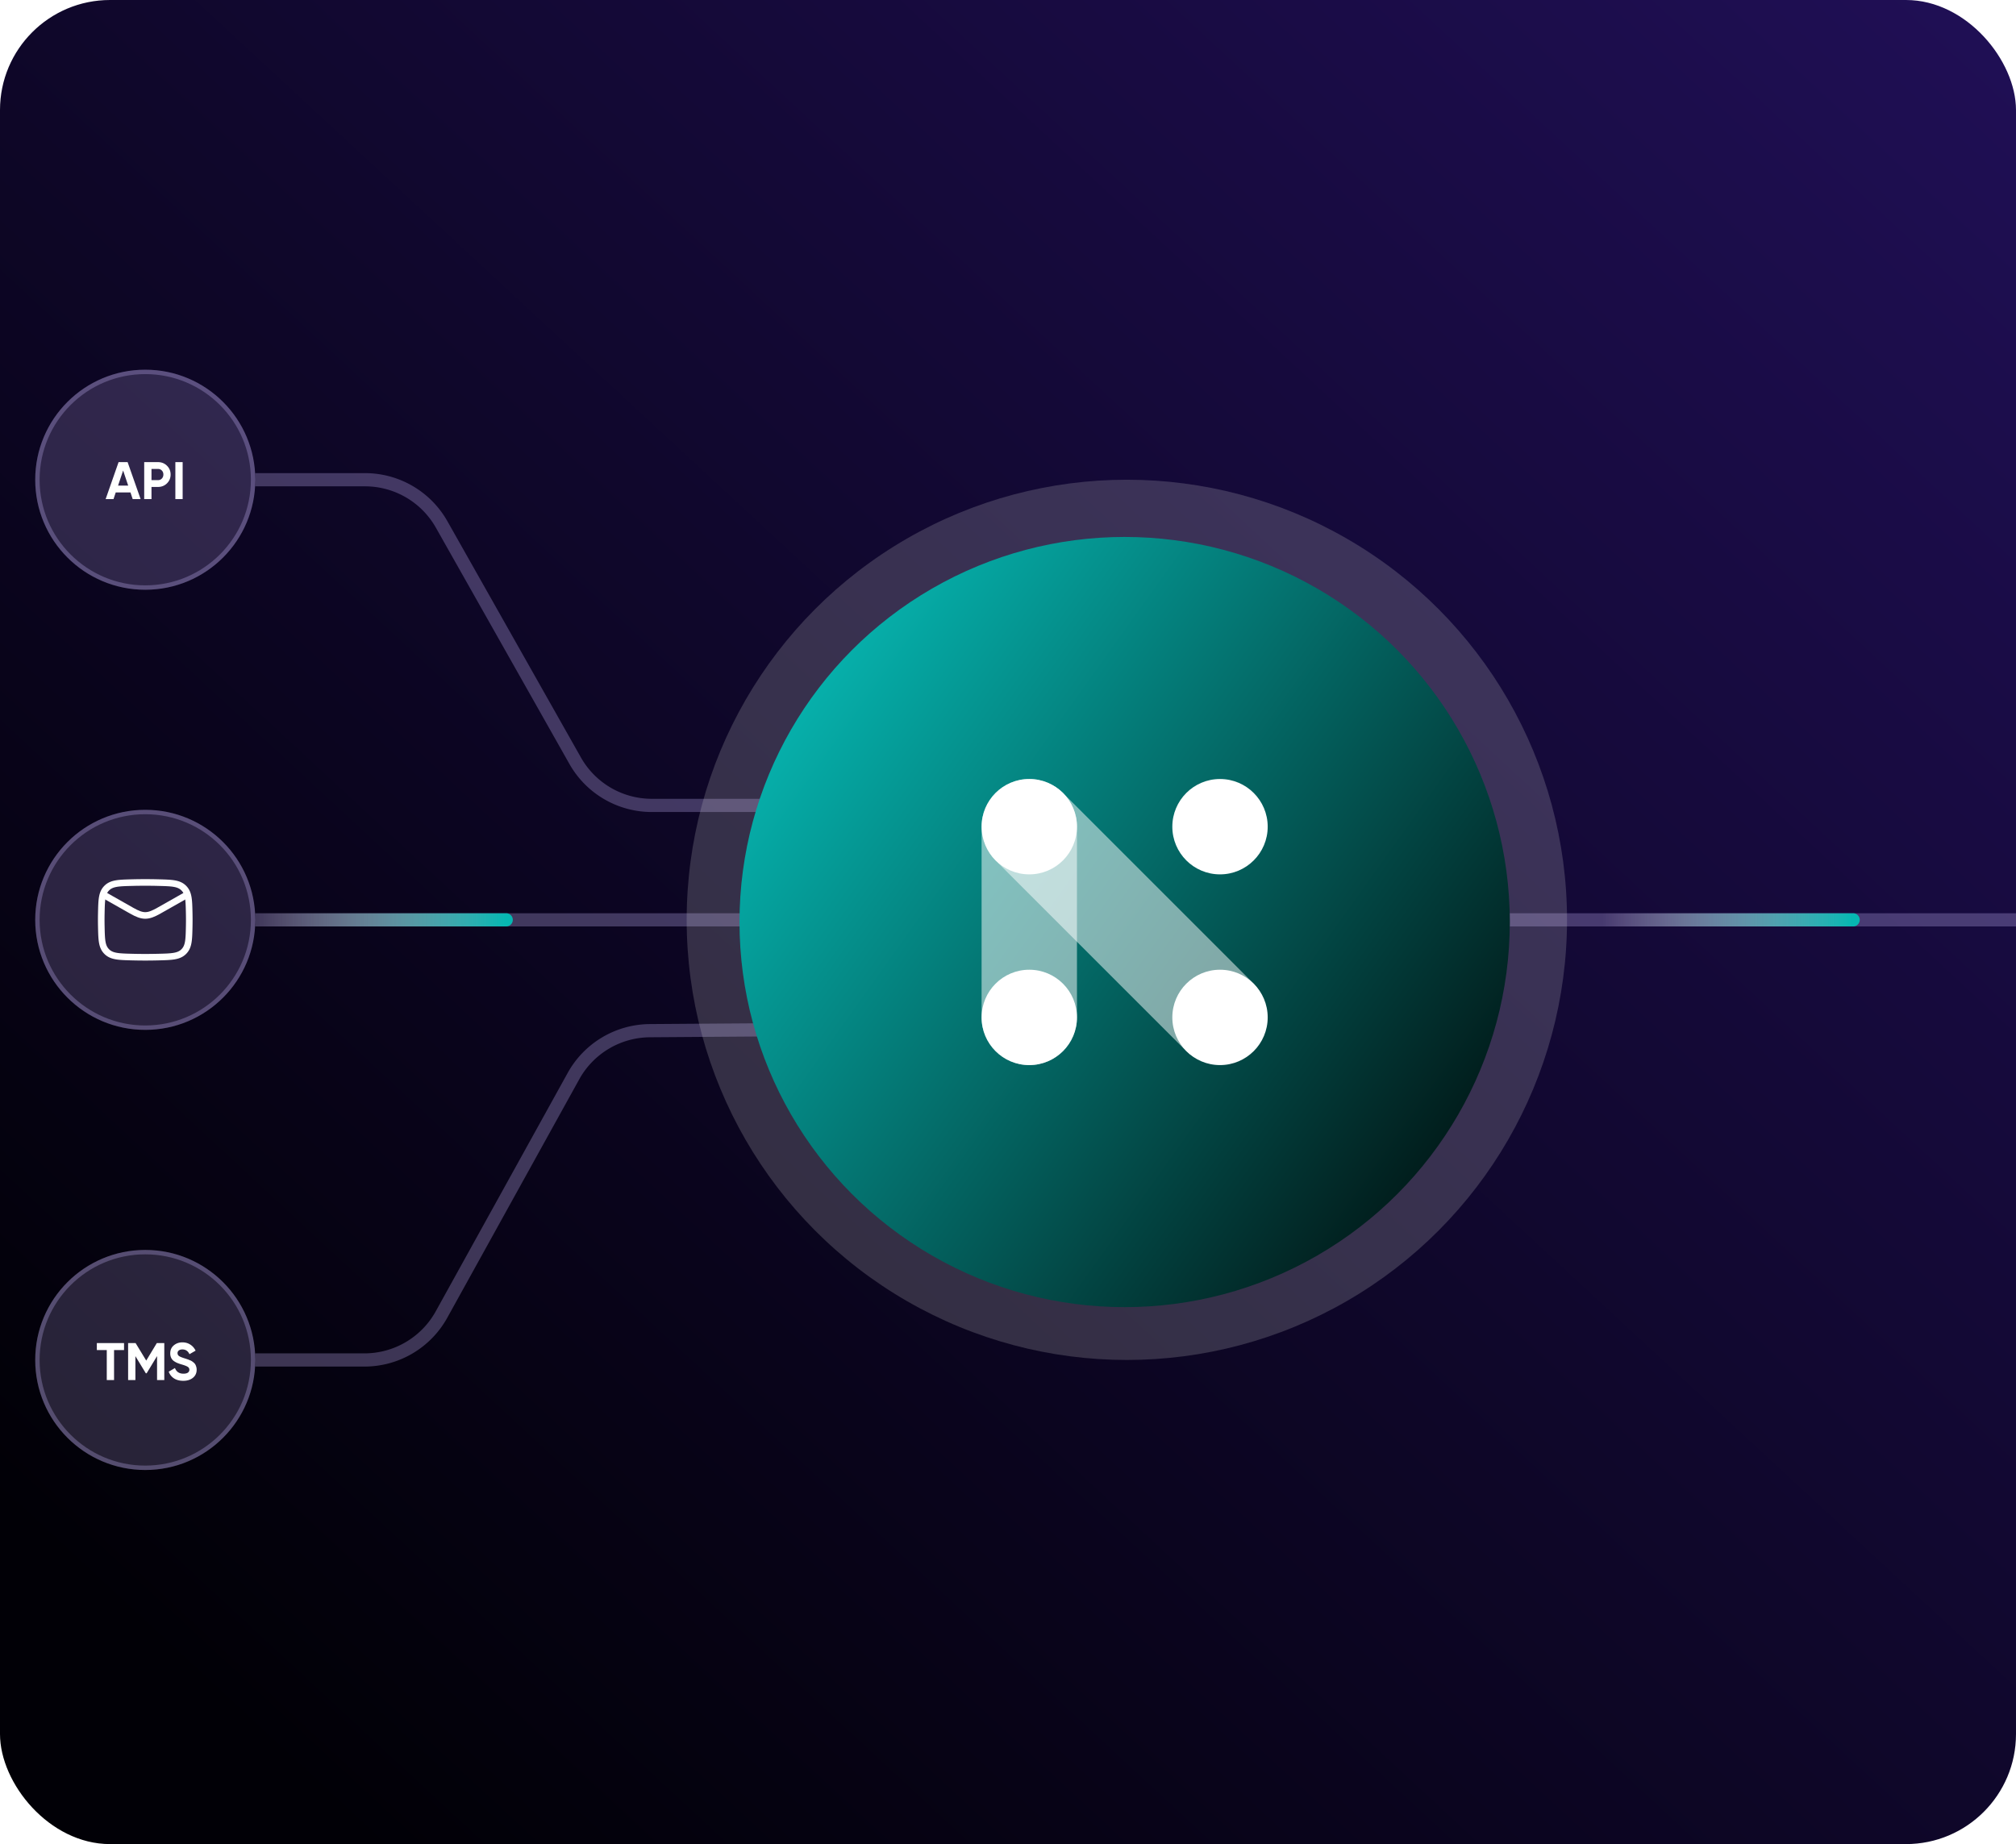 <svg xmlns="http://www.w3.org/2000/svg" width="458" height="419" fill="none"><g clip-path="url(#a)"><rect width="458" height="419" fill="url(#b)" rx="25"/><circle cx="33" cy="309" r="25" fill="#BEAEF0" fill-opacity=".2"/><circle cx="33" cy="309" r="24.5" stroke="#BEAEF0" stroke-opacity=".3"/><path fill="#fff" d="M28.18 305.168v1.584h-2.268v6.816h-1.656v-6.816H22v-1.584h6.18Zm9.145 0v8.4H35.68v-5.448l-2.364 3.9h-.192l-2.364-3.888v5.436h-1.655v-8.4h1.703l2.413 3.972 2.4-3.972h1.703Zm4.304 8.568c-.832 0-1.532-.184-2.1-.552a3.015 3.015 0 0 1-1.2-1.524l1.416-.828c.328.856.972 1.284 1.932 1.284.464 0 .804-.084 1.02-.252a.774.774 0 0 0 .324-.636c0-.296-.132-.524-.396-.684-.264-.168-.736-.348-1.416-.54a9.27 9.27 0 0 1-.96-.336 4.586 4.586 0 0 1-.78-.444 1.903 1.903 0 0 1-.588-.72 2.337 2.337 0 0 1-.204-1.008c0-.76.268-1.364.804-1.812.544-.456 1.196-.684 1.956-.684.68 0 1.276.168 1.788.504.52.328.924.788 1.212 1.38l-1.392.804c-.336-.72-.872-1.08-1.608-1.08-.344 0-.616.08-.816.24a.728.728 0 0 0-.288.6c0 .264.108.48.324.648.224.16.648.336 1.272.528.256.08.448.144.576.192.136.04.316.108.54.204.232.088.408.172.528.252.128.08.272.188.432.324.16.136.28.276.36.42.088.144.16.32.216.528.064.2.096.42.096.66 0 .776-.284 1.392-.852 1.848-.56.456-1.292.684-2.196.684Z"/><circle cx="33" cy="209" r="25" fill="#BEAEF0" fill-opacity=".2"/><circle cx="33" cy="209" r="24.5" stroke="#BEAEF0" stroke-opacity=".3"/><path stroke="#fff" stroke-linejoin="round" stroke-width="1.5" d="m23 203 6.913 3.917c2.549 1.444 3.625 1.444 6.174 0L43 203"/><path stroke="#fff" stroke-linejoin="round" stroke-width="1.5" d="M23.016 210.476c.065 3.065.098 4.598 1.229 5.733 1.131 1.136 2.705 1.175 5.854 1.254 1.94.049 3.862.049 5.802 0 3.149-.079 4.723-.118 5.854-1.254 1.131-1.135 1.164-2.668 1.23-5.733.02-.986.02-1.966 0-2.952-.066-3.065-.099-4.598-1.23-5.733-1.131-1.136-2.705-1.175-5.854-1.254a114.52 114.52 0 0 0-5.802 0c-3.149.079-4.723.118-5.854 1.254-1.131 1.135-1.164 2.668-1.23 5.733a68.841 68.841 0 0 0 0 2.952Z"/><circle cx="33" cy="109" r="25" fill="#BEAEF0" fill-opacity=".2"/><circle cx="33" cy="109" r="24.5" stroke="#BEAEF0" stroke-opacity=".3"/><path fill="#fff" d="m30.144 113.4-.504-1.512h-3.348l-.504 1.512H24l2.94-8.4h2.052l2.952 8.4h-1.8Zm-3.324-3.06h2.304l-1.152-3.432-1.152 3.432Zm9.072-5.34c.808 0 1.488.272 2.04.816.552.544.828 1.212.828 2.004s-.276 1.46-.828 2.004c-.552.544-1.232.816-2.04.816h-1.476v2.76H32.76V105h3.132Zm0 4.092c.352 0 .644-.12.876-.36.232-.248.348-.552.348-.912 0-.368-.116-.672-.348-.912a1.167 1.167 0 0 0-.876-.36h-1.476v2.544h1.476ZM39.838 105h1.656v8.4h-1.656V105Z"/><path stroke="#BEAEF0" stroke-opacity=".3" stroke-width="3" d="M58 209h115"/><path fill="url(#c)" d="M115 210.5a1.5 1.5 0 0 0 0-3v3Zm-57 0h57v-3H58v3Z"/><path stroke="#BEAEF0" stroke-opacity=".3" stroke-width="3" d="M343 209h115"/><path fill="url(#d)" d="M421 210.5a1.5 1.5 0 0 0 0-3v3Zm-57 0h57v-3h-57v3Z"/><path stroke="#BEAEF0" stroke-opacity=".3" stroke-width="3" d="M58 309h24.8a20.002 20.002 0 0 0 17.5-10.316l29.986-54.187a19.999 19.999 0 0 1 17.356-10.316L173 234m0-51h-24.921a20 20 0 0 1-17.412-10.16l-30.334-53.68A20.001 20.001 0 0 0 82.921 109H58"/><g filter="url(#e)"><circle cx="256" cy="209" r="100" fill="#D9D9D9" fill-opacity=".2"/></g><circle cx="255.5" cy="209.5" r="87.5" fill="url(#f)"/><path fill="#fff" d="M223 187.833c0-5.983 4.85-10.833 10.833-10.833 5.983 0 10.834 4.85 10.834 10.833v43.334c0 5.983-4.851 10.833-10.834 10.833S223 237.15 223 231.167v-43.334Z" opacity=".5"/><path fill="#fff" d="M226.327 195.647c-4.23-4.23-4.23-11.09 0-15.32 4.231-4.231 11.09-4.231 15.321 0l42.898 42.898c4.23 4.23 4.23 11.09 0 15.32-4.231 4.231-11.09 4.231-15.321 0l-42.898-42.898Z" opacity=".5"/><path fill="#fff" d="M244.667 187.833c0 5.983-4.851 10.834-10.834 10.834S223 193.816 223 187.833 227.85 177 233.833 177c5.983 0 10.834 4.85 10.834 10.833Zm43.332 0c0 5.983-4.851 10.834-10.834 10.834s-10.833-4.851-10.833-10.834S271.182 177 277.165 177c5.983 0 10.834 4.85 10.834 10.833Zm0 43.333c0 5.983-4.851 10.834-10.834 10.834s-10.833-4.851-10.833-10.834 4.85-10.833 10.833-10.833c5.983 0 10.834 4.85 10.834 10.833Zm-43.332 0c0 5.983-4.851 10.834-10.834 10.834S223 237.149 223 231.166s4.85-10.833 10.833-10.833c5.983 0 10.834 4.85 10.834 10.833Z"/></g><defs><linearGradient id="b" x1="458" x2="75.687" y1="0" y2="412.502" gradientUnits="userSpaceOnUse"><stop stop-color="#200F56"/><stop offset="1" stop-color="#010006"/></linearGradient><linearGradient id="c" x1="58" x2="115" y1="211" y2="211" gradientUnits="userSpaceOnUse"><stop stop-color="#fff" stop-opacity="0"/><stop offset="1" stop-color="#06B7B2"/></linearGradient><linearGradient id="d" x1="364" x2="421" y1="211" y2="211" gradientUnits="userSpaceOnUse"><stop stop-color="#fff" stop-opacity="0"/><stop offset="1" stop-color="#06B7B2"/></linearGradient><linearGradient id="f" x1="184" x2="343" y1="142.5" y2="256" gradientUnits="userSpaceOnUse"><stop stop-color="#06B7B2"/><stop offset="1" stop-color="#011514"/></linearGradient><clipPath id="a"><rect width="458" height="419" fill="#fff" rx="25"/></clipPath><filter id="e" width="300" height="300" x="106" y="59" color-interpolation-filters="sRGB" filterUnits="userSpaceOnUse"><feFlood flood-opacity="0" result="BackgroundImageFix"/><feBlend in="SourceGraphic" in2="BackgroundImageFix" result="shape"/><feGaussianBlur result="effect1_foregroundBlur_3142_2470" stdDeviation="25"/></filter></defs></svg>